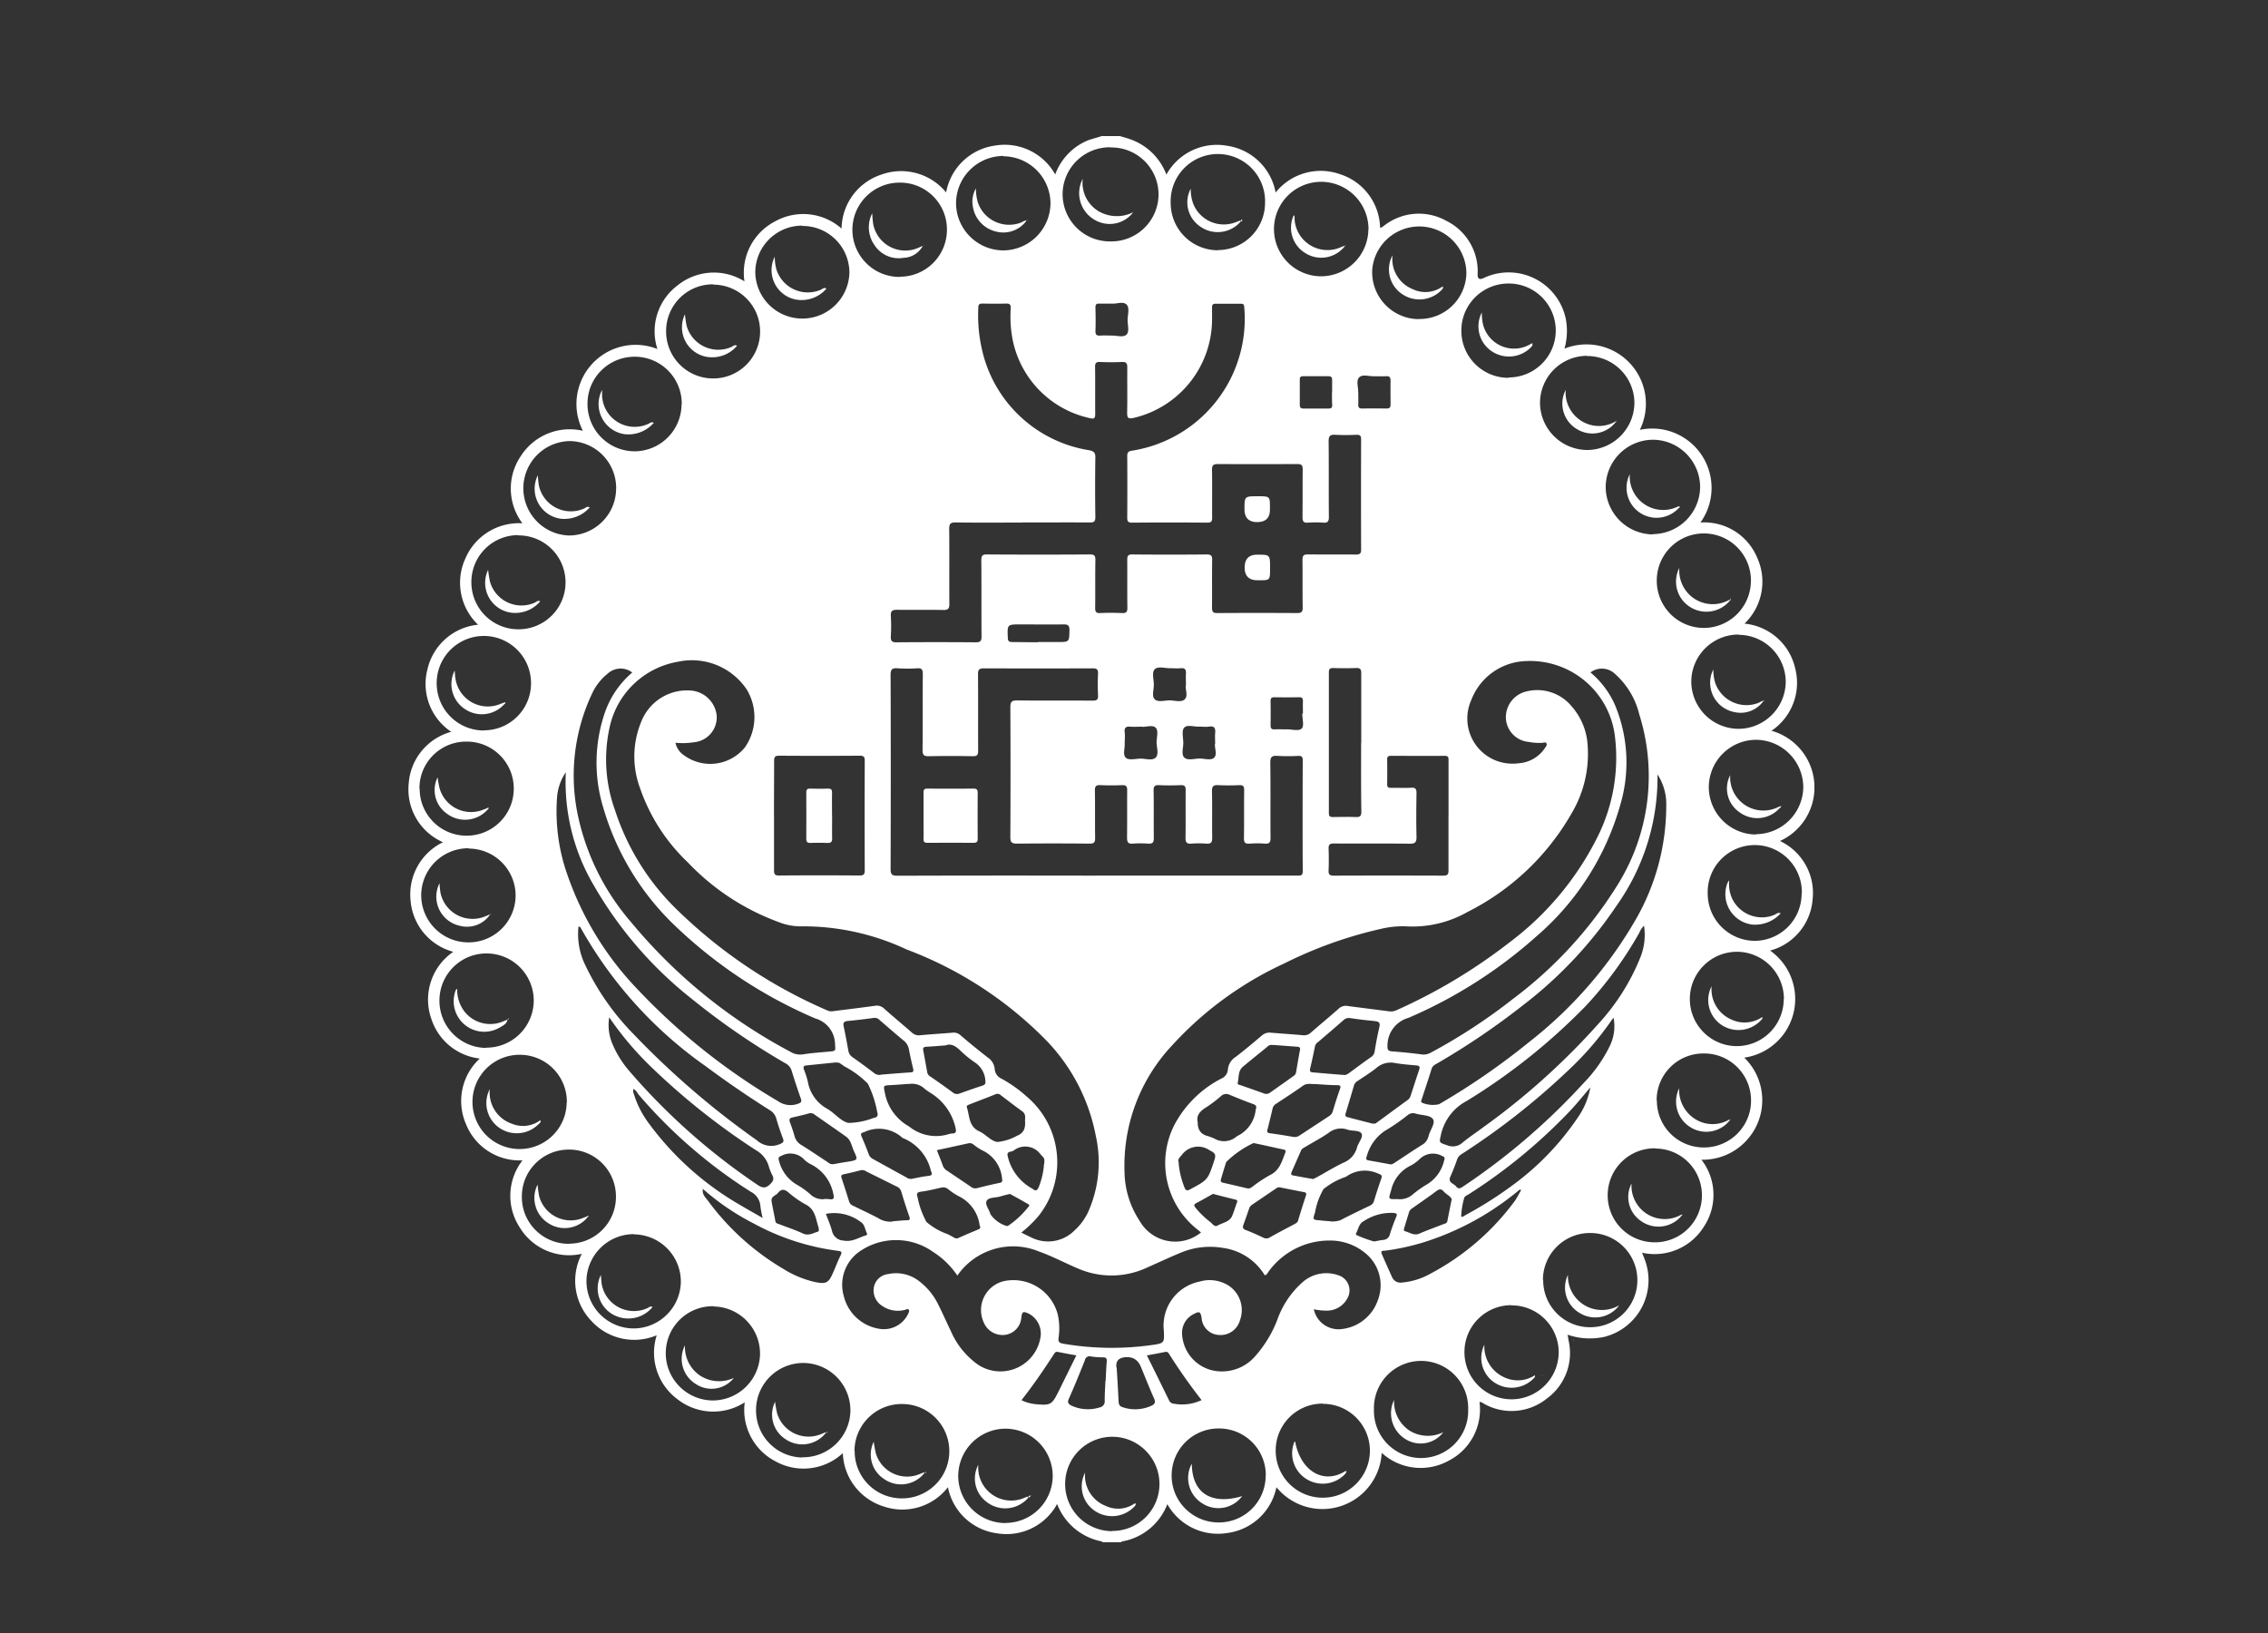 <svg width="50" height="36" viewBox="0 0 50 36" fill="none" xmlns="http://www.w3.org/2000/svg"><rect x="0" y="0" width="50" height="36" fill="#333333" stroke="none"/><mask id="a" style="mask-type:alpha" maskUnits="userSpaceOnUse" x="0" y="0" width="50" height="36"><path fill="#D01D1D" d="M0 0h50v36H0z"/></mask><g clip-path="url(#clip0_1333_182)" fill="#fff" mask="url(#a)"><path d="M24.276 3h.413c.09.027.18.05.265.084.352.134.628.414.76.765a1.271 1.271 0 011.335-.636c.542.077.975.493 1.073 1.031a1.273 1.273 0 011.419-.404c.516.164.871.638.884 1.178h.026c.018-.012.036-.023.053-.036.392-.312.935-.36 1.375-.117.452.22.727.69.696 1.19 0 .092.043.117.13.076a1.287 1.287 0 011.815.903c.04.217.03.44-.03.652a1.31 1.31 0 011.702.73 1.31 1.31 0 01-.04 1.06 1.309 1.309 0 011.336 2.043 1.263 1.263 0 011.249.772c.227.494.116 1.08-.278 1.457.543.053.991.446 1.115.976a1.274 1.274 0 01-.52 1.386 1.297 1.297 0 01.187 2.43c.49.232.779.746.72 1.283-.04.538-.416.993-.937 1.133a1.306 1.306 0 01-.57 2.36c.52.507.53 1.337.021 1.856-.253.26-.603.401-.965.395.33.425.354 1.013.06 1.465a1.28 1.28 0 01-1.369.585l.05.127a1.288 1.288 0 01-.88 1.727 1.502 1.502 0 01-.8-.043l-.014-.01.006.02.015.101a1.24 1.24 0 01-.468 1.286c-.386.315-.922.37-1.362.139-.042-.02-.076-.057-.131-.057a1.268 1.268 0 01-.686 1.298 1.276 1.276 0 01-1.47-.176 1.309 1.309 0 01-2.321.757 1.272 1.272 0 01-1.073 1.008 1.277 1.277 0 01-1.332-.635 1.31 1.31 0 01-1 .823c-.007 0-.012.012-.018.016h-.413s-.01-.016-.016-.017c-.45-.087-.82-.4-.983-.825a1.269 1.269 0 01-1.327.646 1.271 1.271 0 01-1.08-1.016c-.332.43-.902.6-1.417.424a1.277 1.277 0 01-.9-1.175c-.399.37-.988.447-1.467.19a1.277 1.277 0 01-.696-1.31 1.28 1.28 0 01-1.483-.069 1.275 1.275 0 01-.457-1.41 1.275 1.275 0 01-1.438-.313 1.277 1.277 0 01-.213-1.482 1.274 1.274 0 01-1.368-.58 1.273 1.273 0 01.06-1.481 1.271 1.271 0 01-1.245-.796 1.275 1.275 0 01.303-1.448 1.273 1.273 0 01-1.065-.867c-.197-.546 0-1.158.481-1.486a1.275 1.275 0 01-.942-1.136 1.279 1.279 0 01.715-1.28 1.27 1.27 0 01-.756-1.29 1.274 1.274 0 01.938-1.144 1.267 1.267 0 01-.523-1.383c.123-.53.571-.925 1.115-.978a1.276 1.276 0 01-.282-1.456c.211-.5.716-.812 1.259-.78a1.272 1.272 0 01-.037-1.479 1.28 1.28 0 011.37-.56 1.304 1.304 0 011.643-1.803 1.266 1.266 0 01.444-1.402 1.274 1.274 0 011.475-.09c-.081-.538.19-1.07.674-1.321a1.274 1.274 0 011.467.158 1.272 1.272 0 01.88-1.191 1.28 1.28 0 011.425.395 1.27 1.27 0 011.067-1.032 1.276 1.276 0 011.338.635c.126-.345.392-.62.734-.757.089-.03.187-.055.286-.087L24.276 3zM13.96 24.007v-.01h-.008l.013.006a.188.188 0 00.013.126c.074.239.192.461.344.66a6.556 6.556 0 001.98 1.767c.16.095.324.187.512.295a1.966 1.966 0 01-.05-.258.384.384 0 00-.212-.32 10.98 10.98 0 01-2.463-2.13c-.042-.05-.066-.114-.129-.136zm18.252 2.815c.043.01.072-.023.105-.04.337-.182.661-.385.971-.611a6.008 6.008 0 001.49-1.526c.142-.2.239-.429.282-.672-.147.17-.272.327-.408.475a11.897 11.897 0 01-2.274 1.881c-.039.026-.093.04-.102.093a1.718 1.718 0 00-.063.405H32.2l.007.003v-.006l.005-.002zm-16.715-.61c0 .007-.031-.006-.015.017l.016-.02c-.03.12.06.192.116.27a5.572 5.572 0 001.655 1.494c.214.135.45.233.699.29.245.05.301.02.398-.208.057-.126.103-.255.165-.377.038-.076.02-.094-.057-.103a5.282 5.282 0 01-1.862-.605 5.402 5.402 0 01-1.115-.759zM22.54 11.52c-.491 0-.983.005-1.474-.003-.12 0-.14.037-.14.147.005.55 0 1.102.003 1.653 0 .1-.026.132-.13.13-.338-.006-.68 0-1.02-.004-.102 0-.146.02-.14.134.009.15.009.301 0 .45-.004.1.021.135.128.133.581-.005 1.164-.005 1.745 0 .104 0 .127-.032.127-.132-.005-.56 0-1.12-.005-1.68 0-.104.03-.127.13-.125.752.005 1.507.005 2.262 0 .095 0 .124.02.123.12-.007.354 0 .707-.005 1.06 0 .091.026.117.116.112.16-.008.32-.006.478 0 .09.004.118-.025.116-.116-.005-.352 0-.705-.003-1.058 0-.087.02-.12.113-.118.547.005 1.094.005 1.641 0 .103 0 .12.035.118.126-.005.35 0 .697-.003 1.046 0 .1.03.122.124.12.581-.004 1.164-.004 1.745 0 .098 0 .132-.02.13-.127-.006-.35 0-.698-.005-1.046 0-.1.03-.12.125-.12.348.004.697 0 1.047.003.082 0 .123-.013.121-.11-.003-.809-.003-1.62 0-2.429 0-.079-.024-.104-.103-.101a4.47 4.47 0 01-.465 0c-.12-.008-.15.03-.148.148.006.556 0 1.11.005 1.666 0 .099-.028.13-.125.123a2.35 2.35 0 00-.335 0c-.102.008-.121-.032-.121-.126.004-.35 0-.698.004-1.046 0-.1-.03-.12-.124-.12-.58.003-1.164.004-1.745 0-.113 0-.132.038-.13.14.006.345 0 .688.003 1.033 0 .074-.005.119-.102.119a96.514 96.514 0 00-1.667 0c-.079 0-.103-.026-.103-.103.003-.456.003-.912 0-1.37 0-.08.03-.102.102-.113a2.942 2.942 0 002.477-3.17c-.003-.056-.024-.072-.078-.07h-.555c-.056 0-.076.02-.076.075v.282a2.238 2.238 0 01-1.728 2.16c-.124.029-.145-.004-.144-.118.007-.332 0-.662.003-.994 0-.084-.016-.125-.113-.121a5.54 5.54 0 01-.49 0c-.087-.004-.108.027-.107.11.005.344 0 .687.003 1.032 0 .092-.017.121-.113.097a2.214 2.214 0 01-1.699-1.69 2.657 2.657 0 01-.05-.734c0-.079-.02-.105-.102-.103-.172.005-.343.003-.516 0-.057 0-.095.007-.097.08-.02.39.026.777.137 1.148a2.884 2.884 0 002.303 2.005c.108.02.144.056.14.17-.007.434-.006.87 0 1.303 0 .098-.028.122-.123.12-.498-.003-.993 0-1.489 0l.004.002zm3.938 15.65l-.078-.064a1.861 1.861 0 01-.511-2.305c.234-.441.597-.8 1.042-1.026a.235.235 0 00.139-.197.364.364 0 01.166-.274c.199-.151.39-.313.581-.474a.25.25 0 01.199-.064c.235.02.473.034.708.056a.217.217 0 00.174-.056c.204-.18.414-.351.617-.532a.225.225 0 01.198-.056c.302.04.607.077.91.117a.28.28 0 00.162-.024c.89-.396 1.727-.9 2.495-1.497a6.563 6.563 0 001.901-2.25 3.905 3.905 0 00.417-2.327 1.886 1.886 0 00-1.968-1.623 1.334 1.334 0 00-1.195.86.995.995 0 00.5 1.314c.173.078.363.103.549.078a.755.755 0 00.58-.342c.018-.028.047-.06.03-.095-.018-.036-.062-.015-.092-.013-.099.005-.199 0-.296-.02a.551.551 0 01-.508-.544c0-.272.19-.51.457-.57a.982.982 0 01.983.317c.22.245.35.56.364.891a2.56 2.56 0 01-.344 1.462 5.471 5.471 0 01-2.306 2.193 2.45 2.45 0 01-1.326.318 2.04 2.04 0 00-.577.053 9.309 9.309 0 00-2.133.762 7.702 7.702 0 00-2.476 1.808 3.872 3.872 0 00-1.049 2.791 2 2 0 00.33 1.072.902.902 0 001.358.26l-.001.001zM14.89 16.371a.443.443 0 00.176.27.983.983 0 001.356-.165c.266-.38.28-.883.039-1.278a1.455 1.455 0 00-1.514-.61 1.863 1.863 0 00-1.501 1.417 3.28 3.28 0 00.113 1.857 5.35 5.35 0 001.393 2.219 10.94 10.94 0 003.289 2.195c.043.02.092.024.137.014.303-.038.607-.075.91-.117a.236.236 0 01.208.066c.199.177.405.348.607.524.047.045.11.066.175.06.24-.023.48-.036.721-.057a.219.219 0 01.176.056c.197.17.395.33.6.49a.34.34 0 01.154.253.251.251 0 00.153.216c.2.11.387.242.555.395.781.662.897 1.821.263 2.625a2.626 2.626 0 01-.384.372c.08.04.15.075.22.107a.82.82 0 00.955-.157c.124-.112.226-.25.297-.402a2.682 2.682 0 00.17-1.68 4.14 4.14 0 00-1.18-2.193 8.478 8.478 0 00-2.99-1.916 5.366 5.366 0 00-2.325-.511 1.283 1.283 0 01-.492-.092 5.25 5.25 0 01-2.011-1.321 4.088 4.088 0 01-1.05-1.634 2.004 2.004 0 01.036-1.486 1.085 1.085 0 011.07-.666.62.62 0 01.583.543.551.551 0 01-.499.598h-.003a1.56 1.56 0 01-.407.011v-.003zm9.28 2.932h4.42c.072 0 .132.01.13-.1-.005-.814-.003-1.628 0-2.442 0-.07-.02-.1-.094-.097-.155.008-.31.008-.464 0-.125-.01-.159.028-.157.155.008.551 0 1.102.005 1.654 0 .095-.023.132-.123.125a2.368 2.368 0 00-.339 0c-.093.007-.126-.019-.124-.12.006-.354 0-.706.005-1.06 0-.083-.021-.112-.107-.109a5.15 5.15 0 01-.465 0c-.104-.005-.14.023-.138.134.008.345 0 .688.005 1.033 0 .098-.031.129-.126.122a2.322 2.322 0 00-.336 0c-.107.008-.128-.035-.126-.133.005-.35 0-.698.003-1.046 0-.082-.02-.113-.106-.11-.16.006-.32.008-.478 0-.095-.005-.124.023-.123.12.007.35 0 .699.005 1.047 0 .1-.029.127-.124.122a2.366 2.366 0 00-.339 0c-.108.01-.127-.037-.127-.133.004-.35 0-.698.003-1.046 0-.084-.024-.113-.11-.11a5.86 5.86 0 01-.478 0c-.093-.005-.126.02-.124.12.006.349 0 .697.005 1.045 0 .095-.023.124-.121.124a76.45 76.45 0 00-1.603 0c-.124 0-.147-.04-.145-.153.005-.95.005-1.903 0-2.854 0-.117.029-.151.149-.15.555.007 1.111 0 1.667.005.088 0 .122-.022.117-.113a5.235 5.235 0 010-.478c.005-.099-.029-.123-.124-.121-.797.003-1.594.003-2.392 0-.101 0-.13.026-.13.129.005.564 0 1.128.003 1.69 0 .089-.023.118-.113.118a24.128 24.128 0 00-.97 0c-.113.003-.144-.026-.142-.142.006-.556 0-1.11.005-1.666 0-.097-.018-.139-.126-.13a3.364 3.364 0 01-.426 0c-.123-.01-.16.023-.158.15.005 1.427.005 2.852 0 4.276 0 .12.034.148.15.147 1.462-.005 2.922-.005 4.383-.002l.003-.001zm-3.064 8.818a1.824 1.824 0 00-.53-.519 1.412 1.412 0 00-1.58-.043.895.895 0 00-.395 1.01.96.96 0 00.813.729.593.593 0 00.605-.33c.013-.032.04-.067.013-.096-.026-.029-.056 0-.084.005a.61.61 0 01-.505-.092.4.4 0 01-.176-.416.36.36 0 01.315-.282.826.826 0 01.683.158c.179.137.323.313.42.516.1.195.185.395.282.593.126.29.329.54.586.725a.895.895 0 001.39-.63.495.495 0 00-.265-.49c-.122-.056-.144-.045-.162.082a.412.412 0 01-.344.384.447.447 0 01-.477-.255.655.655 0 01.437-.927 1.01 1.01 0 011.186.73c.039.17.044.344.02.515-.013.09.01.117.096.133a6.308 6.308 0 001.955.031c.282-.039.282-.045.268-.327a.988.988 0 01.79-1.072.779.779 0 01.656.1c.24.17.335.48.232.756a.443.443 0 01-.473.32.402.402 0 01-.372-.38c-.025-.133-.047-.146-.17-.082a.462.462 0 00-.261.416c.01.466.385.841.852.85a.966.966 0 00.765-.34c.208-.236.373-.507.484-.8.113-.318.303-.603.557-.827a.79.79 0 01.786-.153.349.349 0 01.197.516.509.509 0 01-.431.264 1.298 1.298 0 01-.305-.03.556.556 0 00.602.438.954.954 0 00.816-.656.911.911 0 00-.277-1.015 1.215 1.215 0 00-.786-.282 1.657 1.657 0 00-1.346.676c-.026.033-.039.08-.09.09a1.278 1.278 0 00-.932-.605 1.672 1.672 0 00-.913.104c-.259.107-.512.226-.767.339a1.852 1.852 0 01-1.528.003c-.283-.12-.55-.264-.84-.366a1.493 1.493 0 00-1.796.53l-.002.002zm-7.17-13.297a.421.421 0 00-.543.03 1.2 1.2 0 00-.334.423 4.236 4.236 0 00-.32 2.694 5.27 5.27 0 001.164 2.347 11.627 11.627 0 003.521 2.868.412.412 0 00.283.057c.187-.03.376-.042.565-.06.163-.014.145-.013.137-.172a.6.6 0 00-.438-.56 10.33 10.33 0 01-3.039-1.995 5.85 5.85 0 01-1.628-2.636 3.4 3.4 0 01.042-2.142c.12-.33.324-.623.59-.85v-.004zm21.127 0c.232.193.416.438.539.714a3.29 3.29 0 01.113 2.224 5.939 5.939 0 01-1.837 2.875c-.84.75-1.795 1.36-2.83 1.803a.633.633 0 00-.46.601c-.002.094.004.13.104.137.215.017.43.037.642.066a.324.324 0 00.209-.038 12.464 12.464 0 001.812-1.185 9.211 9.211 0 002.32-2.536 4.53 4.53 0 00.464-3.737 1.737 1.737 0 00-.528-.885.419.419 0 00-.548-.039zm-22.587 2.198a1.12 1.12 0 00-.195.555c-.042.567.03 1.139.217 1.677a6.9 6.9 0 001.568 2.567 13.972 13.972 0 003.082 2.452.48.48 0 00.444.06c.068-.023.087-.047.063-.114a17.047 17.047 0 01-.202-.612.266.266 0 00-.132-.163 15.923 15.923 0 01-2.053-1.41 8.723 8.723 0 01-2.17-2.503 4.49 4.49 0 01-.624-2.509h.002zm24.065.045a4.887 4.887 0 01-.904 2.901 9.257 9.257 0 01-2.041 2.177c-.602.474-1.237.906-1.9 1.291-.056.032-.113.057-.136.128-.067.222-.143.441-.214.662-.008.027-.03.056 0 .082a.61.61 0 00.379.035c.696-.404 1.36-.863 1.985-1.37a9.36 9.36 0 002.364-2.724c.433-.76.66-1.618.66-2.492a1.184 1.184 0 00-.196-.688v-.003l.003.001zm-19.477.903v1.213c0 .086.016.12.113.118.59-.005 1.18-.005 1.77 0 .09 0 .117-.023.117-.113-.003-.806-.003-1.61 0-2.416 0-.079-.015-.112-.105-.112-.594.004-1.19.004-1.783 0-.099 0-.11.037-.11.12 0 .4-.003.797-.003 1.191v-.003l.001.002zm14.87.013v-1.214c0-.056.006-.108-.083-.106-.396.003-.79 0-1.19 0-.063 0-.08.022-.08.082.003.18.003.361 0 .543 0 .063.02.082.082.08.15-.002.302.006.452-.002.094-.005.113.03.113.117-.005.32-.008.638 0 .959.003.122-.026.16-.153.158-.556-.008-1.112 0-1.668-.005-.088 0-.12.023-.117.113.006.16.006.319 0 .479-.004.088.019.117.113.117.805-.003 1.61-.003 2.417 0 .094 0 .113-.03.113-.117v-1.205zm4.31 2.424a.457.457 0 00-.103.154 8.43 8.43 0 01-1.178 1.612 13.463 13.463 0 01-2.628 2.098c-.286.15-.49.416-.565.73-.042.195-.056.182.137.248a.32.32 0 00.34-.063c.141-.117.298-.219.445-.33a15.552 15.552 0 002.56-2.301 4.81 4.81 0 00.9-1.422c.097-.227.13-.478.092-.722v-.005zm-23.49.014c-.033.298.02.601.156.87.258.54.602 1.035 1.017 1.465.84.883 1.764 1.681 2.761 2.384a.47.47 0 00.504.082c.072-.03.097-.049.068-.126a5.414 5.414 0 01-.147-.44.31.31 0 00-.146-.185 22.01 22.01 0 01-1.404-.962 9.25 9.25 0 01-2.75-3.035c-.011-.014-.014-.045-.056-.047v-.004l-.003-.002zM24.488 3.247a1.04 1.04 0 00-1.062 1.016v.017c0 .573.463 1.04 1.038 1.042h.016a1.041 1.041 0 001.061-1.02v-.014c0-.574-.466-1.038-1.04-1.037h-.013v-.004zM30.29 31.07a1.039 1.039 0 102.077.003 1.039 1.039 0 10-2.077 0v-.003zm-.12-26.012a1.045 1.045 0 00-1.038-1.05 1.04 1.04 0 00-.009 2.083h.004a1.046 1.046 0 001.04-1.028V5.06l.002-.002zm-7.985 28.515a1.041 1.041 0 001.023-1.05 1.044 1.044 0 00-1.06-1.027h-.013a1.047 1.047 0 00-1.01 1.063 1.041 1.041 0 001.059 1.017v-.003h.001zm4.666-28.06a1.041 1.041 0 001.038-1.035 1.041 1.041 0 10-2.08.008 1.04 1.04 0 001.044 1.031v-.003l-.002-.002zM10.669 16.1c.575 0 1.04-.465 1.038-1.04v-.007a1.04 1.04 0 00-2.08.014v.005a1.04 1.04 0 001.042 1.032v-.005.001zm24.312-8.256a1.04 1.04 0 00-1.03 1.051 1.046 1.046 0 001.064 1.025 1.048 1.048 0 001.017-1.056 1.039 1.039 0 00-1.05-1.015v-.005zm3.62 4.96a1.038 1.038 0 00-2.076-.013v.009a1.039 1.039 0 001.029 1.043A1.04 1.04 0 0038.6 12.81v-.005h.001zm-2.16-1.029a1.049 1.049 0 001.04-1.048 1.048 1.048 0 00-1.04-1.033 1.048 1.048 0 00-1.042 1.035 1.05 1.05 0 001.041 1.052v-.006zM13.975 27.207c-.571 0-1.036.458-1.046 1.028a1.044 1.044 0 001.035 1.051c.576 0 1.044-.466 1.046-1.04a1.043 1.043 0 00-1.035-1.034v-.005zM22.12 3.438a1.047 1.047 0 00-1.043 1.046c.005.57.468 1.032 1.04 1.036a1.047 1.047 0 001.042-1.045 1.045 1.045 0 00-1.039-1.03v-.007zM38.711 18.39a1.05 1.05 0 001.044-1.031 1.05 1.05 0 00-1.04-1.05 1.047 1.047 0 00-1.043 1.032 1.047 1.047 0 001.04 1.056v-.007zM33.258 8.321c.574 0 1.04-.462 1.04-1.036V7.28a1.037 1.037 0 00-1.04-1.03c-.575 0-1.041.462-1.041 1.036v.007c0 .573.466 1.037 1.04 1.036V8.32zm5.074 5.668a1.041 1.041 0 00-1.046 1.038 1.045 1.045 0 001.036 1.04c.576 0 1.044-.466 1.046-1.042a1.041 1.041 0 00-1.036-1.03v-.006zM10.33 18.7a1.039 1.039 0 00-1.044 1.032v.008a1.04 1.04 0 001.036 1.035 1.037 1.037 0 001.045-1.03v-.01a1.037 1.037 0 00-1.038-1.028v-.005l.001-.001zm3.254-7.936a1.035 1.035 0 00-1.03-1.04 1.041 1.041 0 00-.014 2.081c.574 0 1.04-.46 1.043-1.035v-.005l.001-.001zm26.139 8.933a1.038 1.038 0 10-2.075.006 1.043 1.043 0 001.036 1.038 1.039 1.039 0 001.034-1.038l.005-.006zm-23.981 9.099a1.035 1.035 0 00-1.064 1.005c-.017.57.43 1.048 1 1.072a1.045 1.045 0 001.077-.994 1.041 1.041 0 00-1.003-1.077h-.015l.005-.006zm-5.024-5.7a1.043 1.043 0 001.049-1.037 1.04 1.04 0 00-1.038-1.04h-.005c-.571 0-1.034.463-1.036 1.034a1.04 1.04 0 001.025 1.049l.005-.006zM24.526 33.75c.572 0 1.035-.464 1.035-1.036 0-.572-.466-1.04-1.041-1.04h-.003a1.04 1.04 0 00-1.035 1.048v.003a1.038 1.038 0 001.043 1.03v-.005h.001zm-6.838-1.624a1.045 1.045 0 001.059-.988 1.045 1.045 0 00-.996-1.09 1.042 1.042 0 00-1.083.998v.018a1.037 1.037 0 001.007 1.067h.008l.005-.005zM15.03 8.908a1.035 1.035 0 00-1.026-1.044h-.012c-.573 0-1.039.46-1.04 1.033v.006a1.041 1.041 0 001.026 1.046 1.039 1.039 0 001.047-1.028v-.007l.005-.004v-.002zM9.252 17.39c0 .569.46 1.031 1.03 1.033h.003c.573.001 1.04-.46 1.041-1.032v-.01c0-.572-.466-1.034-1.04-1.032h-.009c-.57 0-1.03.46-1.03 1.028v.016l.004-.005.001.002zm9.59 14.59a1.037 1.037 0 001.022 1.052h.01a1.04 1.04 0 00.029-2.08H19.9a1.04 1.04 0 00-1.062 1.014v.018l.005-.005h-.002zm10.318-1.037a1.032 1.032 0 00-1.036 1.026v.005a1.035 1.035 0 001.03 1.043h.01c.57 0 1.034-.463 1.037-1.033 0-.572-.463-1.036-1.036-1.036h-.011l.006-.005zm4.16-2.17c-.57 0-1.034.46-1.035 1.03v.015a1.038 1.038 0 001.047 1.03h.006a1.042 1.042 0 001.025-1.048 1.038 1.038 0 00-1.046-1.023l.005-.005h-.001zm3.207-4.518a1.032 1.032 0 001.024 1.041h.016c.571 0 1.036-.461 1.036-1.031a1.033 1.033 0 00-1.028-1.041h-.013a1.03 1.03 0 00-1.04 1.023v.014l.005-.006zm-24.03.043a1.037 1.037 0 00-1.029-1.045h-.008a1.039 1.039 0 00-.01 2.078h.01a1.037 1.037 0 001.033-1.026l.005-.007h-.002zM19.834 6.1a1.035 1.035 0 001.042-1.027 1.032 1.032 0 00-1.018-1.047h-.016a1.039 1.039 0 00-.021 2.079h.01l.003-.005zm16.658 19.215a1.034 1.034 0 00-1.049 1.015v.003a1.034 1.034 0 001.017 1.054 1.035 1.035 0 001.06-1.004v-.016a1.028 1.028 0 00-1.008-1.047h-.021v-.005h.002zM11.428 11.797a1.032 1.032 0 00-1.036 1.029v.005a1.035 1.035 0 001.026 1.042h.012a1.035 1.035 0 00.006-2.07h-.011v-.006h.003zm4.3-5.529a1.03 1.03 0 00-1.043 1.02v.005a1.036 1.036 0 001.02 1.05h.01a1.033 1.033 0 001.042-1.026v-.01c0-.571-.463-1.032-1.035-1.032l.004-.005.001-.002zm-3.182 21.149c.57 0 1.033-.461 1.033-1.03v-.018a1.032 1.032 0 00-1.04-1.026c-.572 0-1.035.464-1.034 1.033v.014c0 .57.462 1.03 1.032 1.03h.006l.003-.005v.002zm21.475.796c-.006.57.45 1.04 1.022 1.046h.013a1.038 1.038 0 00.006-2.077h-.007a1.037 1.037 0 00-1.04 1.03v.006l.003-.005h.003zm5.307-6.193a1.04 1.04 0 00-1.033-1.038 1.04 1.04 0 00-1.041 1.034v.009c0 .572.465 1.037 1.037 1.037h.009a1.037 1.037 0 001.024-1.038l.004-.004zM27.906 32.524a1.03 1.03 0 00-1.028-1.033h-.02a1.034 1.034 0 00-1.028 1.04c0 .57.464 1.032 1.037 1.032a1.032 1.032 0 001.036-1.026v-.008l.003-.007v.002zm-10.22-27.55c-.57 0-1.034.461-1.035 1.032v.014a1.038 1.038 0 002.075-.006v-.01a1.032 1.032 0 00-1.043-1.023l.004-.007zm13.591 2.058a1.03 1.03 0 001.051-1.01v-.004a1.04 1.04 0 00-2.077-.063v.007a1.036 1.036 0 00.999 1.073h.023l.003-.004.001.001zM30.01 16.38v-1.537c0-.089-.024-.121-.116-.116-.17.006-.335.005-.503 0-.073 0-.095.022-.095.095v3.1c0 .068.02.09.088.09.17-.002.34-.006.504 0 .095.006.124-.023.124-.122-.008-.498-.005-1.002-.005-1.505l.003-.006v.001zm5.567 6.05c-.028.035-.044.053-.057.074-.253.364-.54.703-.86 1.01a15.885 15.885 0 01-2.392 1.899c-.056.037-.116.068-.142.142a4.856 4.856 0 01-.151.383c-.062.137.075.15.125.216s.096.044.154.004a14.516 14.516 0 002.666-2.29c.232-.237.424-.511.57-.81a.994.994 0 00.082-.625l.003-.006.002.003zm-22.145-.011c-.032.19-.013.383.057.564.092.227.221.438.382.625.823.957 1.772 1.8 2.82 2.506.113.079.187.092.292-.013.066-.066.085-.113.043-.195a1.043 1.043 0 01-.08-.203.6.6 0 00-.283-.348 15.28 15.28 0 01-2.264-1.792 7.03 7.03 0 01-.97-1.138l.003-.006zm20.103 3.82l-.027-.017-.09.073a6.149 6.149 0 01-2.058 1.1c-.268.08-.541.14-.819.176-.037.005-.113-.011-.079.072.073.17.149.339.226.508a.2.2 0 00.218.123c.225-.02.44-.087.636-.199a5.498 5.498 0 001.851-1.597c.05-.07.09-.153.137-.233l.004-.007.001.002zm-3.27-1.472c.047.016.073-.008.1-.028.222-.162.443-.327.666-.488a.184.184 0 00.067-.092c.063-.192.123-.383.188-.574.022-.066.01-.091-.064-.098-.158-.013-.317-.026-.472-.053a.472.472 0 00-.402.106c-.13.105-.275.192-.412.287a.176.176 0 00-.084.094c-.061.21-.124.419-.187.628-.014.047 0 .07.047.08.184.05.37.096.55.143l.003-.007v.002zM18.442 23.42l-.667.068c-.06.005-.07.034-.053.087.036.087.065.177.087.269a.847.847 0 00.431.601c.162.095.297.276.465.31a1.62 1.62 0 00.549-.108c.084-.017.113-.044.084-.136a2.34 2.34 0 00-.205-.62 2.015 2.015 0 00-.514-.38l-.095-.067a.104.104 0 00-.087-.016l.003-.006.002-.002zm.97.272c.23-.019.445-.037.66-.051.056-.003.074-.018.06-.077a8.817 8.817 0 01-.094-.43.318.318 0 00-.113-.192c-.179-.147-.353-.3-.53-.452a.152.152 0 00-.123-.051 14.43 14.43 0 01-.59.07c-.08.009-.1.043-.082.118.037.176.07.355.102.532.008.06.042.113.092.147.155.108.306.22.458.335.042.04.099.061.158.056l.003-.006-.001.001zm10.192 0c.051.021.105-.01.158-.051.152-.113.305-.226.458-.334a.171.171 0 00.084-.12 7.57 7.57 0 01.105-.544c.026-.103-.018-.124-.103-.133-.18-.018-.358-.038-.538-.065a.166.166 0 00-.15.045c-.184.161-.37.32-.556.479a.164.164 0 00-.07.088c-.035.17-.07.339-.11.503-.014.068.016.08.075.082.204.018.414.036.643.054l.004-.004zm-9.558.202c-.156.011-.277.02-.395.027-.195.01-.176.005-.137.205.066.3.26.558.527.707a.944.944 0 00.872.17.304.304 0 01.076-.015c.084 0 .096-.037.079-.113a1.21 1.21 0 00-.528-.765c-.05-.034-.103-.065-.15-.102a.397.397 0 00-.35-.11l.003-.004h.003zm8.98.003c-.1.013-.202-.032-.299.037-.192.137-.39.264-.587.395a.168.168 0 00-.084.106c-.036.155-.073.31-.113.463-.015.056-.006.077.056.085.17.023.34.05.509.08a.186.186 0 00.145-.033l.636-.417a.195.195 0 00.09-.104c.05-.169.104-.338.162-.502.022-.063.011-.083-.057-.084-.158 0-.308-.013-.46-.023l.004-.003h-.002zm-9.354 3.027c.129-.01.226-.021.318-.023.064 0 .08-.018.056-.084a10.947 10.947 0 01-.177-.55.181.181 0 00-.11-.114l-.659-.327a.163.163 0 00-.12-.029 7.56 7.56 0 01-.377.09c-.056.012-.067.033-.048.087.056.17.113.344.165.516.016.045.051.08.096.095.181.089.365.174.544.268.092.06.2.087.31.077l.003-.003-.001-.003zm9.65 0c.077.01.154 0 .227-.024.215-.113.43-.215.649-.32a.158.158 0 00.092-.1c.05-.169.106-.338.163-.502.019-.057.005-.08-.057-.1a.703.703 0 00-.716.06.148.148 0 01-.023.01c-.174.06-.336.15-.48.267-.091.16-.156.333-.186.515-.054.161-.052.161.112.173.073.01.15.014.217.02h.003zm-7.71.124l-.015-.037a.833.833 0 00-.458-.639 1.277 1.277 0 01-.236-.157.176.176 0 00-.156-.033c-.147.033-.294.07-.443.089-.095.013-.101.05-.074.127.036.189.102.37.194.54.137.118.294.208.465.268.048.025.1.051.146.079.03.019.067.02.097.005.14-.063.283-.123.426-.183.025-.01.057-.017.049-.058h.003l.002-.001zm6.599-.875a.13.13 0 00-.084.03l-.523.355a.166.166 0 00-.068.09c-.04.118-.08.235-.124.353-.022.06-.01.092.053.116.133.05.262.108.39.17a.143.143 0 00.145-.012c.175-.098.355-.192.534-.287.034-.02.07-.035.082-.077.056-.184.113-.37.174-.553.013-.04.012-.066-.035-.076-.186-.035-.366-.072-.547-.108h.003v-.001zm.74-.182c.022-.01.057-.026.09-.044.195-.108.385-.226.587-.32a.493.493 0 00.289-.333c.029-.106.143-.225.098-.304-.045-.08-.205-.05-.308-.087a.436.436 0 00-.418.072c-.163.113-.339.205-.508.306-.036.023-.078.038-.097.081-.07.156-.137.314-.207.47-.014.034-.026.07.026.08.144.027.284.053.444.08h.005v-.002zm-8.87 0c.128-.023.254-.054.382-.067.088-.01.093-.037.06-.112a1.034 1.034 0 00-.627-.727.764.764 0 00-.847-.126c-.076.018-.078.042-.052.103.055.126.107.253.154.382a.196.196 0 00.1.11c.245.134.488.27.734.404.026.021.058.03.09.03h.003l.004.003zm7.975-2.953a.124.124 0 00-.118.039c-.179.148-.361.291-.539.441-.108.092-.085.236-.113.358-.008.036.039.039.066.048.17.06.34.118.509.18.048.02.103.014.143-.02.17-.12.34-.238.505-.358a.121.121 0 00.062-.079c.029-.164.056-.33.087-.494.013-.06-.01-.075-.065-.078l-.542-.04h.005v.003zm-7.208.008c-.158.012-.292.023-.424.03-.052.004-.082.015-.071.077.03.164.061.328.09.493a.14.14 0 00.07.088c.164.113.33.23.493.35a.14.14 0 00.144.024c.17-.06.339-.12.509-.175.064-.021.072-.054.064-.113a.516.516 0 00-.226-.395 2.361 2.361 0 01-.32-.26c-.103-.1-.206-.169-.33-.119h.005-.004zm9.789 2.619c.05.016.09-.02.134-.048.19-.124.379-.253.573-.374a.303.303 0 00.15-.197c.03-.132.16-.287.095-.377-.065-.09-.25-.079-.381-.12a.186.186 0 00-.177.036 4.222 4.222 0 01-.5.345.985.985 0 00-.403.572c-.02.047-.008.071.046.08.148.025.3.054.46.083h.004-.001zm-12.266 0c.11-.02.22-.04.33-.056.21-.036.215-.038.125-.23-.052-.114-.064-.244-.176-.323-.226-.161-.458-.32-.686-.48a.136.136 0 00-.129-.031c-.12.034-.24.061-.363.089-.066.014-.08.045-.056.11.038.1.072.2.101.304a.318.318 0 00.152.195c.197.122.389.253.582.38.031.03.072.044.113.042h.007zm8.034-.928c-.005.15.055.249.18.296.067.018.131.042.194.071a.42.42 0 00.49-.056.722.722 0 00.414-.584c0-.004 0-.008.003-.012.025-.062 0-.092-.06-.113a12.58 12.58 0 01-.516-.203.167.167 0 00-.197.032 2.75 2.75 0 01-.329.248c-.137.084-.213.184-.18.32h.003-.002zm-3.802.02c-.021-.08.037-.186-.07-.26-.158-.113-.31-.232-.465-.349a.105.105 0 00-.116-.027c-.195.08-.395.153-.587.23-.026.01-.062.02-.049.062.062.192.037.422.278.53.139.063.255.216.395.232.154-.016.302-.063.436-.139.12-.045.179-.138.174-.278h.004v-.002zm4.886 1.437c.06.019.094-.013.128-.037a2.88 2.88 0 01.376-.249c.215-.1.265-.3.339-.488.013-.034.023-.066-.03-.077-.223-.047-.444-.1-.667-.144a2.153 2.153 0 00-.602.418c-.04.122-.076.246-.113.369-.012.038-.016.075.04.087.178.04.357.082.525.122h.003l.002-.001zm-6.834-.837c.046.121.093.232.132.345.018.044.048.08.09.105l.525.354a.15.15 0 00.13.034c.17-.042.335-.084.503-.117.064-.013.066-.037.056-.097a.756.756 0 00-.434-.62 1.172 1.172 0 01-.194-.128.128.128 0 00-.106-.03l-.707.154h.005zm3.72 5.085c.008-.142.011-.282.024-.424.008-.078-.021-.095-.092-.095-.086 0-.171-.007-.257-.02a.106.106 0 00-.13.071c0 .003 0 .007-.002.01-.113.287-.23.572-.355.854-.036.08-.011.113.056.148a.86.86 0 00.627.04.133.133 0 00.108-.148c0-.146.01-.291.016-.436h.005zm.243-.294c.015.248.031.498.042.747.004.06.017.104.083.125a.86.86 0 00.639-.029c.076-.035.098-.074.061-.16-.103-.23-.195-.467-.292-.7-.062-.15-.173-.221-.33-.212-.159.01-.228.087-.208.23h.005zm-2.096.72c.1.05.207.078.318.088.318.03.352.011.494-.276l.395-.8c-.145-.026-.276-.05-.405-.076a.071.071 0 00-.084.04c-.227.35-.461.694-.721 1.023h.003zm3.97 0a12.4 12.4 0 01-.723-1.027.071.071 0 00-.085-.036c-.13.026-.26.049-.4.076.169.338.33.667.492.997.02.04.06.065.103.067.206.038.42.01.608-.078h.005zm4.317-4.434c.13.017.26-.028.354-.118.087-.07.177-.135.274-.193a.832.832 0 00.4-.539c.02-.06.013-.078-.046-.101a.416.416 0 00-.494.07.878.878 0 01-.221.155.798.798 0 00-.407.53c-.06.204-.073.2.137.196h.005-.002zm-12.65 0c.038-.002.073-.002.11 0 .118.02.128-.016.099-.13a.922.922 0 00-.49-.636.602.602 0 01-.157-.113.412.412 0 00-.493-.075c-.056.022-.076.038-.056.104.055.228.2.421.403.537.1.058.196.126.283.202.077.078.185.12.297.114h.005v-.003zm-.11.633c-.064-.17-.062-.401-.291-.516a2.146 2.146 0 01-.38-.267c-.087-.071-.153-.076-.226.013-.046.06-.158.077-.142.18.023.148.057.295.084.443.01.057.06.057.099.073.17.066.339.12.503.198.126.06.223-.005.33-.037.029-.006.032-.03.019-.082h.005v-.005zm13.96-.62c-.031-.084-.125-.113-.183-.182-.048-.057-.092-.057-.153-.012-.176.132-.357.256-.536.382a.164.164 0 00-.073.086l-.105.345c-.008.029-.022.067.017.077.103.026.197.105.318.051.172-.075.351-.138.526-.207.034-.013.079-.017.088-.065.028-.15.06-.306.094-.472l.005-.005.002.002zm-8.988-.79c.01-.132 0-.12-.08-.208a.416.416 0 00-.58-.095l-.013.01a.196.196 0 01-.073.025c-.071.013-.071.057-.056.113a1.092 1.092 0 00.543.704c.08.07.113.026.144-.051.061-.158.099-.324.11-.492l.005-.006zm2.961-.056c.011.198.057.391.13.575.028.066.05.084.122.045.402-.214.395-.214.539-.65.044-.132 0-.157-.11-.215a.443.443 0 00-.608.104c-.052.057-.089.1-.078.145l.005-.005zm-3.097-11.447h.426c.266 0 .26 0 .266-.263 0-.108-.038-.127-.134-.126-.314.005-.627 0-.942 0-.299 0-.295 0-.283.295 0 .076.031.094.1.094.183.001.373.005.562.005l.005-.004v-.001zm6.483-5.507v-.27c0-.062-.022-.083-.082-.083h-.555c-.057 0-.078.02-.076.076v.554c0 .061.024.084.084.082h.555c.056 0 .077-.02.076-.077-.007-.09-.005-.184-.005-.28l.005-.004-.002.002zm.576-.023c0 .113.004.202 0 .29-.003.065.018.094.087.092.18-.003.36-.003.541 0 .071 0 .086-.034.084-.095 0-.169-.003-.343 0-.514 0-.076-.02-.11-.102-.103-.082.006-.17 0-.258 0-.113.006-.26-.05-.332.026-.073.076-.016.217-.024.31l.004-.004v-.002zm-1.23 7.107h.01c0-.09-.003-.18 0-.27.003-.066-.018-.092-.087-.09-.18.003-.36.003-.54 0-.072 0-.088.027-.086.091.003.176.003.351 0 .527 0 .066.02.094.089.09.09-.003.18 0 .27 0 .114-.004.269.05.333-.025.05-.062.007-.21.007-.321l.005-.003v.001zm-2.569-.618c0-.102-.005-.184 0-.265.005-.08-.018-.127-.113-.117-.077.008-.155 0-.232 0-.113.004-.265-.049-.34.02-.073.07-.022.226-.023.347 0 .11-.05.253.022.32.073.068.213.022.325.022.111 0 .261.05.335-.024.075-.075.013-.212.021-.302h.005v-.002zm-1.617-8.42c-.113 0-.202.002-.29 0-.068-.004-.09.02-.088.088.004.169.007.343 0 .514-.003.09.033.11.113.103.081-.006.163 0 .246 0 .113-.003.253.047.324-.02.071-.065.024-.219.026-.331.001-.113.051-.26-.024-.334-.076-.074-.22-.011-.31-.02h.003zm2.261 9.707c0-.092-.006-.17 0-.238.011-.107-.014-.162-.136-.144-.07.011-.145 0-.217 0-.113.007-.267-.051-.331.026-.057.066-.021.213-.018.324.003.111-.052.263.024.334.076.07.221.02.336.02.114 0 .252.049.321-.02.07-.07.008-.21.016-.3h.007l-.002-.002zm-1.612-.38c-.097 0-.174.005-.252 0-.095-.01-.144.016-.13.124.01.08 0 .163 0 .243.007.11-.048.255.027.32.064.056.205.022.311.017.118-.003.271.053.346-.024.074-.078.019-.22.019-.335 0-.115.048-.253-.021-.323-.07-.069-.215-.01-.305-.02h.005v-.002zm-2.904 10.298c-.087.022-.158.038-.226.06-.103.028-.251.015-.295.094-.043.08.057.195.084.297a.673.673 0 00.36.26.118.118 0 00.056-.025c.152-.106.288-.234.404-.379.018-.022.056-.053.02-.074-.14-.082-.278-.158-.41-.23h.007v-.003zm4.47 0c-.115.064-.236.135-.362.2-.066.033-.063.062-.02.112.092.113.199.216.315.305.052.037.095.126.173.08.113-.064.261-.077.318-.217.035-.087.063-.179.095-.268.011-.032.034-.069-.018-.083a23.57 23.57 0 01-.505-.128h.005v-.001zm-8.535.443c.045.126.1.246.134.374.026.12.13.21.255.214.19.037.33-.068.489-.113.024-.008.037-.027.026-.048-.044-.085-.047-.197-.14-.252a.973.973 0 00-.77-.175h.006zm12.085.607c.07-.01.127-.025.187-.032.08 0 .149-.055.163-.132.039-.127.086-.253.137-.375.031-.073.007-.081-.063-.09a1.095 1.095 0 00-.645.177c-.118.06-.123.178-.176.272a.03.03 0 00.011.04l.007.003c.12.055.247.1.374.137h.005z"/><path d="M32.211 26.822l-.003.009H32.2h.012v-.009h-.002zm2.481 2.73l-.007-.02.015.01-.008.01zM15.495 26.21l-.014.02c-.015-.024.013-.009.014-.019v-.001zm-1.655-2.205L13.828 24h.008v.01l.005-.004h-.001zM27.718 11.51c-.188 0-.282-.095-.282-.283 0-.282 0-.287.285-.287.286 0 .276 0 .276.274v.013c.002.188-.091.282-.28.282h.001zm-.278 1c0-.188.092-.282.277-.282.278 0 .283 0 .283.288 0 .289 0 .276-.275.276-.19 0-.286-.093-.286-.282zm-7.08 5.468v-.505c0-.064.017-.088.085-.088.339.003.68.003 1.02 0 .064 0 .089.022.089.087a86.7 86.7 0 000 1.02c0 .064-.023.088-.087.088a173.4 173.4 0 00-1.02 0c-.065 0-.09-.02-.087-.086.003-.174 0-.347 0-.516zm-2.015.003c0 .163-.003.327 0 .492.003.079-.018.112-.103.11a4.852 4.852 0 00-.378 0c-.066 0-.089-.025-.089-.09a86.7 86.7 0 000-1.02c0-.063.018-.091.086-.088.129.003.26.005.39 0 .073 0 .094.022.092.093-.003.168 0 .335 0 .503h.002zM23.87 3.94c-.035.285.1.564.346.715a.804.804 0 00.767.024.65.65 0 01-.828.18.677.677 0 01-.287-.913c0-.002.001-.003.003-.005V3.94zm6.864 26.922a.761.761 0 00.342.677.766.766 0 00.743.034.625.625 0 01-.782.182.67.67 0 01-.303-.893zM29.648 5.427a.659.659 0 01-.866.156.654.654 0 01-.259-.84c.028.031.013.07.018.104a.726.726 0 001.03.598c.022-.01.046-.016.07-.026l.007.008zm.002-.011l.021-.013-.01.02-.009-.007h-.002zm-6.978 27.598a.667.667 0 01-.917.1.644.644 0 01-.187-.822.727.727 0 00.955.751l.026-.01.105-.04.018.02zm0-.02c.014-.025.039-.022.061-.022v-.003l-.045.045-.016-.02z"/><path d="M22.735 32.974l-.005-.009.005.004v.005zm4.62-28.094a.667.667 0 01-.916.099.642.642 0 01-.188-.82.895.895 0 00.057.338.725.725 0 00.926.405l.105-.04.016.019zm-.005-.015c.008-.017.024-.028.035-.015.011.013-.01.023-.018.034l-.017-.02zM11.13 15.51a.665.665 0 01-.886.118.658.658 0 01-.22-.846c.006.073.007.132.019.19a.72.72 0 00.987.547c.028-.012.057-.021.083-.031l.02.02-.003.003z"/><path d="M11.111 15.5c.01-.012.021-.022.034-.007 0 0-.01.016-.013.026l-.02-.018zm24.531-6.225a.651.651 0 01-.865.192.654.654 0 01-.26-.872.738.738 0 00.352.688.721.721 0 00.772-.008h.001zm2.498 3.962a.672.672 0 01-.892.137.66.66 0 01-.226-.853.75.75 0 00.266.629.743.743 0 00.836.074l.014.013h.002zm.005-.04l.006.005v-.014l-.007.007v.002z"/><path d="M38.144 13.193c.01.015.01.034 0 .049l-.013-.013.018-.034h-.004l-.001-.002zm-1.121-2.009a.662.662 0 01-1.093-.73.738.738 0 001.077.705l.018.024h-.002z"/><path d="M37.006 11.172l.032-.003-.013.027-.02-.022v-.002zM14.383 28.817a.691.691 0 01-.74.218.661.661 0 01-.396-.929c.003.071.011.142.02.213a.722.722 0 001.005.52c.034-.015.066-.057.113-.02h-.002v-.002z"/><path d="M14.386 28.819l-.023-.016.01-.004.011.021h.003l-.001-.001zM22.63 4.865a.632.632 0 01-.678.238.672.672 0 01-.508-.575.57.57 0 01.071-.374c0 .103.013.206.042.306.127.38.539.584.92.458l.04-.015c.037-.014.07-.051.116-.035v-.003h-.003zm.018.001v-.018l.013.005-.017.01.004.003zm16.595 12.938a.659.659 0 01-.904.095.634.634 0 01-.195-.81.732.732 0 00.687.778.742.742 0 00.394-.086l.02.023h-.002z"/><path d="M39.223 17.786c.013-.008.026-.018.04-.005h-.003a.025.025 0 01-.02.03l-.017-.025zm.042-.005l.003-.02.011.006-.017.013h.003v.001zM33.773 7.57c.024.031.005.054-.014.078a.678.678 0 01-.864.101.661.661 0 01-.226-.862c-.003.092.007.184.028.274a.706.706 0 001.071.408h.004l.001.001zm.007 0s.017.005.017.007c0 .011-.005.011-.01 0s-.005-.003-.008-.007zm5.103 7.874a.614.614 0 01-.642.255.658.658 0 01-.47-.941c0 .098.013.195.04.29a.73.73 0 00.92.46l.041-.015c.039-.015.071-.047.113-.044v-.003l-.002-.002z"/><path d="M38.886 15.454l.01-.02c.013.02 0 .02-.013.017h.001l.002.003zM10.81 20.153a.616.616 0 01-.678.255.657.657 0 01-.442-.938c.003.071.01.142.021.213a.723.723 0 001.005.51l.093-.036.001-.004zm.002.004l.011-.015c.008.018 0 .015-.013.013h.002v.002zm2.187-8.969a.742.742 0 01-.641.247.666.666 0 01-.5-.959c.003.079.01.156.024.235a.721.721 0 00.99.502c.04-.017.077-.062.127-.026v.001z"/><path d="M13.002 11.2l-.02-.02h.007l.01.021H13l.002-.001zm26.253 8.936a.759.759 0 01-.63.246.676.676 0 01-.54-.92.678.678 0 01.037-.056.787.787 0 00.066.407c.167.345.573.5.927.357.043-.018.082-.067.139-.031v-.003h.001z"/><path d="M39.256 20.139l-.02-.014c.021-.015.009.014.02.014zM16.178 30.377a.625.625 0 01-.835.136.65.65 0 01-.242-.855.757.757 0 00.34.672c.22.14.5.158.738.046l-.001.001zm-4.99-7.9c-.015.094-.095.13-.163.17a.673.673 0 01-.993-.774c.008-.026.012-.056.047-.074a.794.794 0 00.157.496.723.723 0 00.86.22c.03-.013.061-.025.092-.036h-.002l.002-.002zm.019-.03l.008.005v-.013l-.006.006-.002.002z"/><path d="M11.207 22.445c.003.016.011.035-.018.034.007-.011.012-.023.018-.034zm13.818 10.693a.042.042 0 010 .056.678.678 0 01-.868.127.652.652 0 01-.235-.857.718.718 0 00.452.733.637.637 0 00.656-.064l-.004.005h-.001zm.015-.002l.003.003h-.006v-.003h.003zm-6.833-1.549a.656.656 0 01-.89.14.643.643 0 01-.23-.824c.01.085.026.17.045.254.115.38.516.596.897.484.021-.007.042-.013.062-.021.035-.013.07-.03.105-.044l.01.011zm.008-.011c.01 0 .024-.01.026-.008.008.013 0 .016-.013.02l-.013-.012zM14.41 9.325a.742.742 0 01-.654.245.671.671 0 01-.483-.973V8.7a.719.719 0 001.022.643c.036-.014.07-.056.113-.02h.002v.002z"/><path d="M14.41 9.34l-.017-.015c.019-.013.008.015.017.013v.002zm-3.656 8.503a.665.665 0 01-.904.093.634.634 0 01-.202-.8c.01.083.024.165.044.246a.722.722 0 00.894.491c.014-.005.029-.008.043-.014l.105-.04.02.022v.002z"/><path d="M10.732 17.826c.012-.016.025-.03.044-.011a.233.233 0 01-.023.032l-.02-.02zm9.65 14.644a.654.654 0 01-.888.138.643.643 0 01-.232-.824c.011.085.027.17.047.255a.718.718 0 00.966.457l.094-.037.013.012zm.007-.01c.01-.004.024-.01.026-.009.008.013 0 .018-.013.021l-.013-.013zm9.276-.035c.03.033 0 .052-.016.075a.677.677 0 01-.85.104.667.667 0 01-.265-.812c.003-.006.011-.011.018-.016.12.66.634.959 1.113.651v-.003.002z"/><path d="M29.674 32.429l.02.01-.014.007-.006-.02v.003zm4.157-2.116c.02.019.009.037-.003.056a.678.678 0 01-.86.123.653.653 0 01-.244-.847.745.745 0 00.434.716.694.694 0 00.675-.04v-.008h-.002zm.159.003l.02.006-.008.009-.012-.018v.003zm4.139-5.612a.657.657 0 01-.868.142.662.662 0 01-.242-.855.754.754 0 00.42.717.722.722 0 00.677-.023l.014.02h-.001z"/><path d="M38.115 24.687l.03-.005-.014.023-.016-.018zm-26.206.006c.029.048-.015.068-.04.094a.678.678 0 01-.853.082.665.665 0 01-.218-.86.727.727 0 00.492.766.638.638 0 00.622-.08l-.003-.002zm.001-.001l.01.003-.012-.003h.002zm8.437-19.278a.5.5 0 01-.43.27.634.634 0 01-.635-.276.679.679 0 01-.053-.706c.003.082.011.164.023.246a.72.72 0 001.016.505c.026-.012.054-.023.081-.034v-.003l-.002-.002zm.023.003l.009-.01h.008l-.018.004v.005l.002.001zM37.073 26.8a.662.662 0 01-.904.112.64.64 0 01-.2-.82.733.733 0 001.088.69l.016.017z"/><path d="M37.057 26.78c.01 0 .026-.008.029-.003.003.005 0 .02-.012.024l-.017-.02zM11.91 13.256a.718.718 0 01-.687.243.663.663 0 01-.462-.936c.009.085.023.17.04.256a.722.722 0 00.982.47c.039-.017.074-.062.126-.031h.002v-.002z"/><path d="M11.907 13.269l-.003-.005.005.003h-.002v.002zm4.342-5.647a.717.717 0 01-.678.243.661.661 0 01-.471-.936c.008.085.02.17.038.255a.723.723 0 00.982.467c.038-.016.074-.061.126-.03h.003zm.022.001v-.006l.003.005h-.003v.001zM12.96 26.827a.654.654 0 01-.87.14.657.657 0 01-.238-.854c.006.085.018.17.034.256a.72.72 0 00.883.51l.048-.015c.044-.015.086-.034.13-.05l.014.014v-.001zm-.015-.017c.01-.002.024-.01.028-.007.01.013 0 .017-.013.022l-.015-.014zm21.621 1.297a.75.75 0 001.131.668.654.654 0 01-.868.173.648.648 0 01-.263-.843v.002zm4.287-5.687c0 .015 0 .035-.008.046a.678.678 0 01-.877.139.66.66 0 01-.234-.863.726.726 0 00.428.73c.224.11.49.087.696-.056l-.003.003-.002.002z"/><path d="M38.856 22.42v.007l-.004-.003.004-.003zm-12.582 9.85c.008.65.432.914 1.11.713a.651.651 0 01-.868.166.658.658 0 01-.244-.878h.002zM18.22 6.362a.72.72 0 01-.679.241.66.66 0 01-.461-.944c0 .102.014.202.042.298a.727.727 0 00.97.432c.038-.016.074-.061.126-.027h.001zm.02.001v-.006l.003.004h-.003v.002zm13.563-.048c.021.026.005.045-.011.066a.677.677 0 01-.88.103.656.656 0 01-.213-.856.715.715 0 00.438.743.645.645 0 00.666-.056zm.01-.002l.006.003h-.006v-.003z"/></g><defs><clipPath id="clip0_1333_182"><path fill="#fff" transform="translate(9 3)" d="M0 0h31v31H0z"/></clipPath></defs></svg>